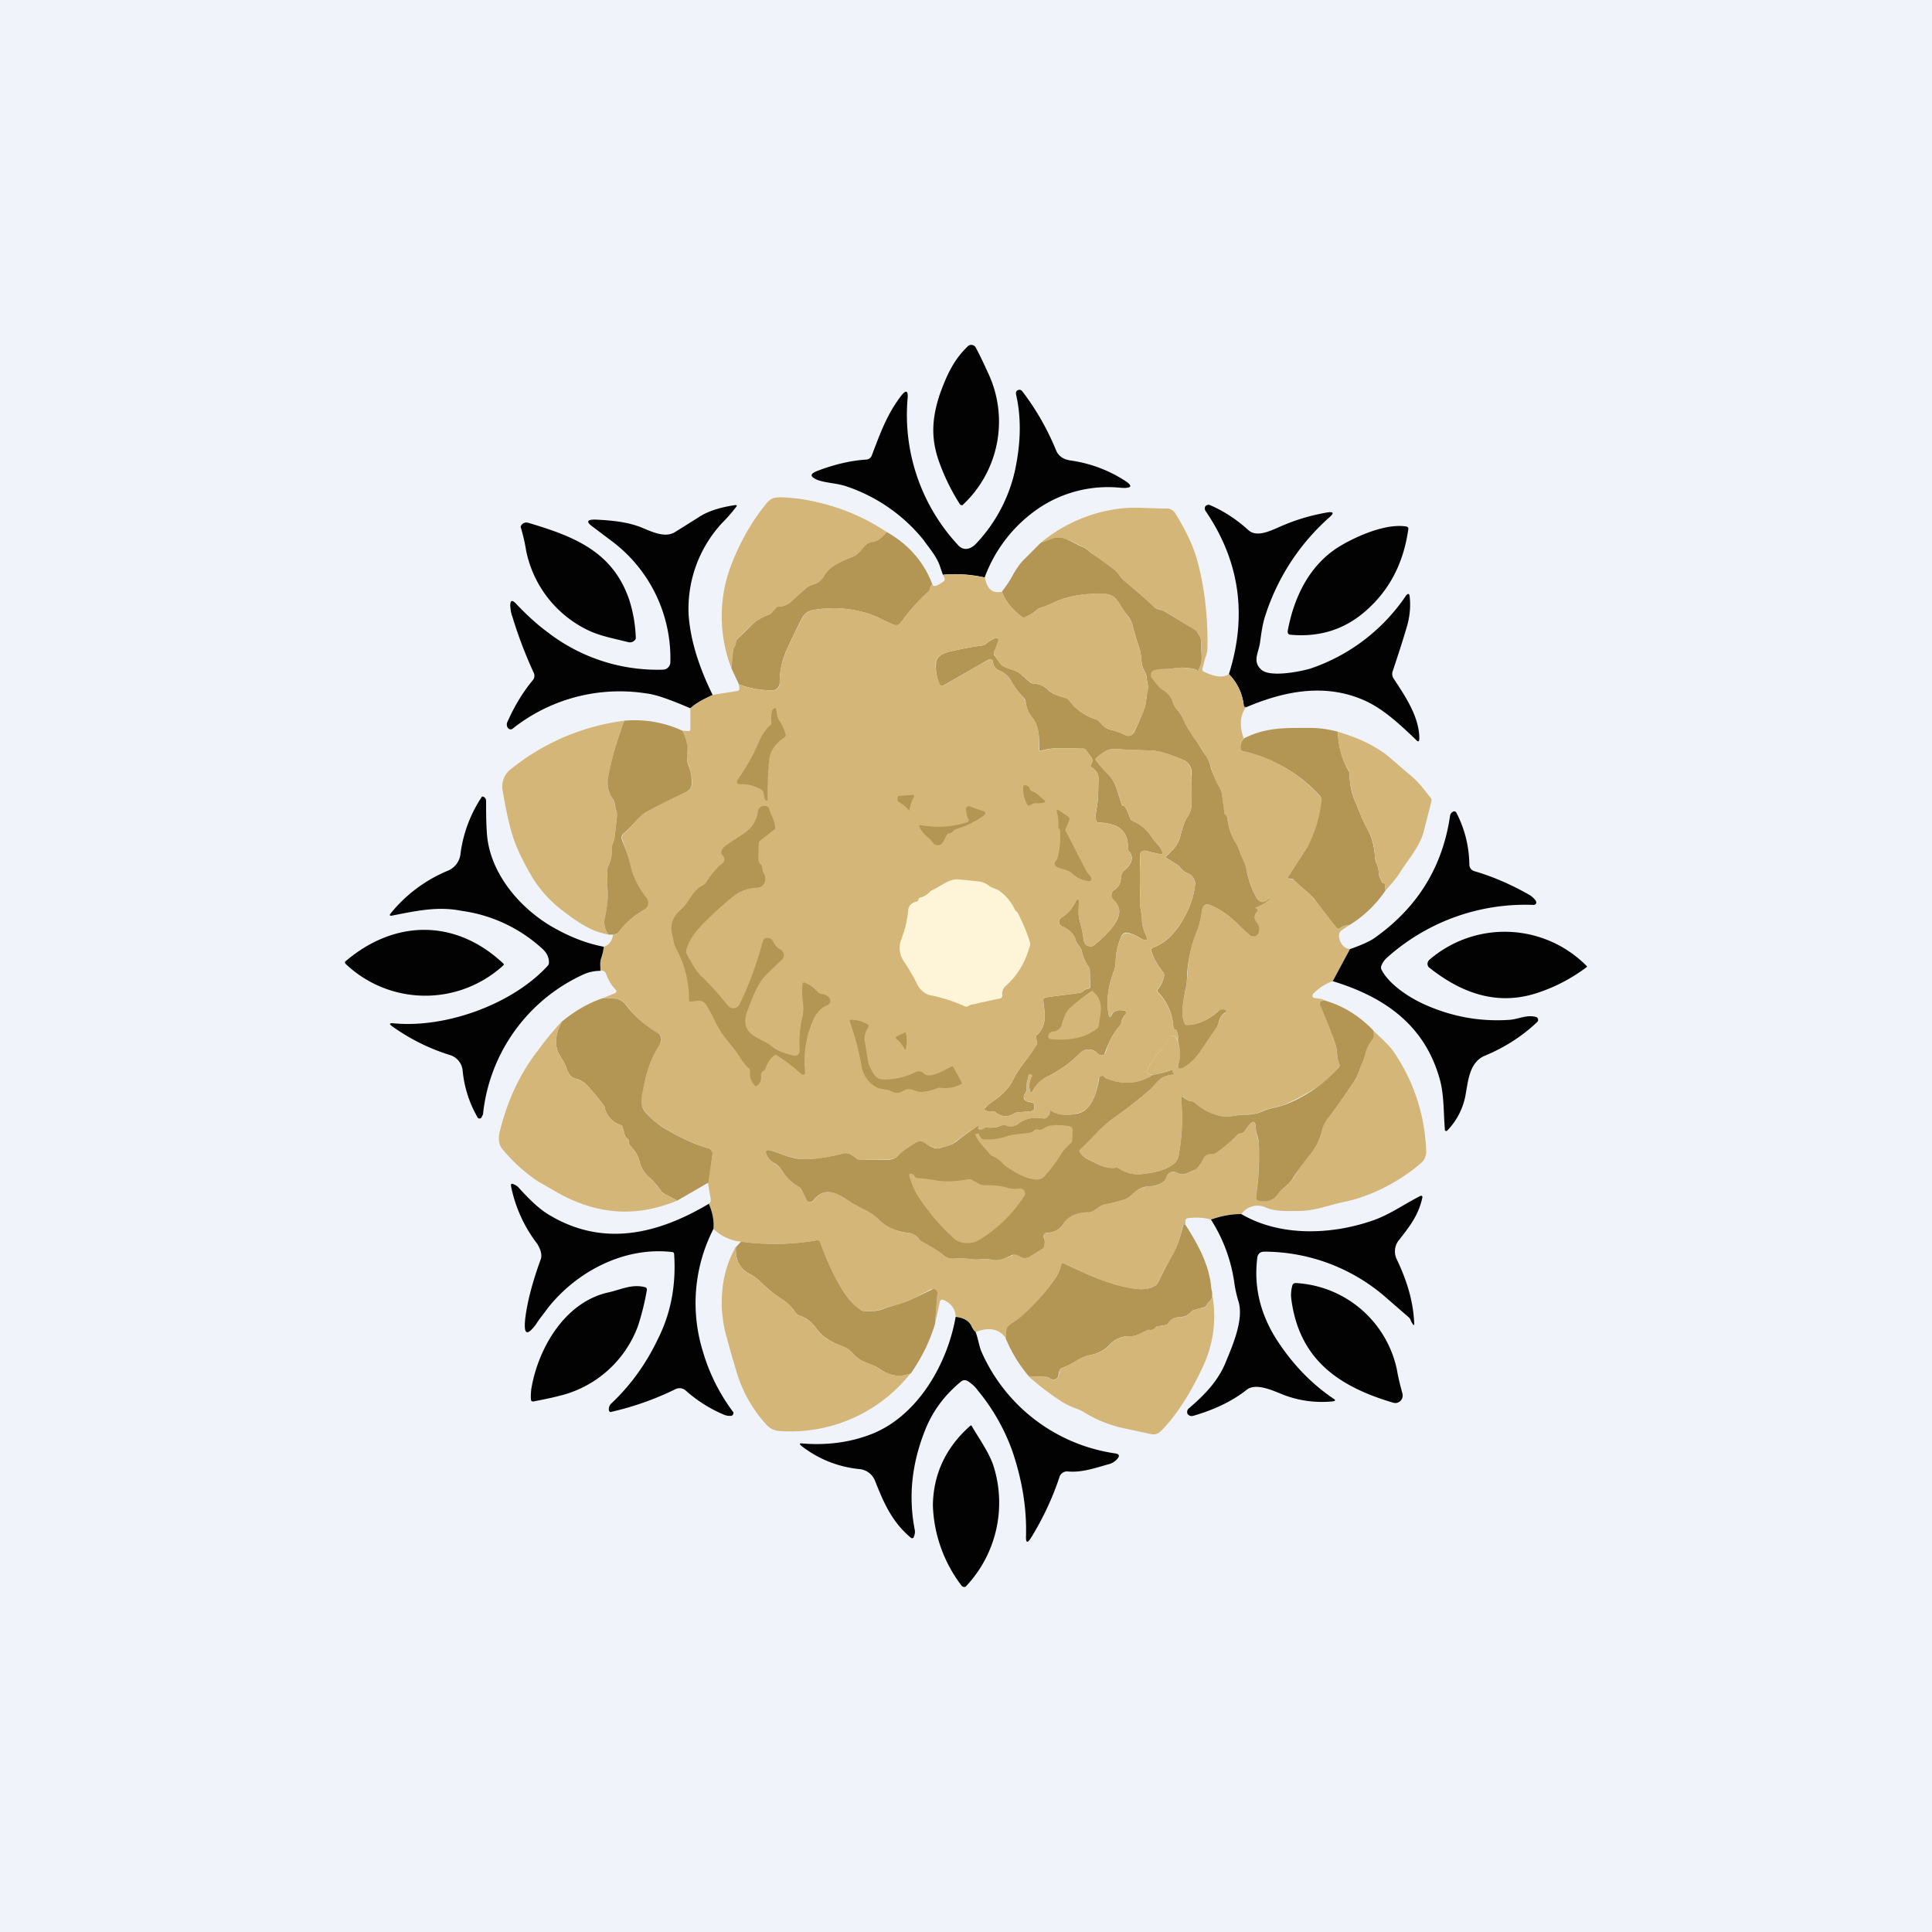 <!-- by TradingView --><svg width="56" height="56" viewBox="0 0 56 56" xmlns="http://www.w3.org/2000/svg"><path fill="#F0F3FA" d="M0 0h56v56H0z"/><path d="M28.64 10.81a3.3 3.3 0 0 1-.74 3.83.06.06 0 0 1-.06-.01l-.02-.02a6.06 6.06 0 0 1-.58-1.17c-.27-.72-.23-1.31 0-2.01.2-.55.4-1 .82-1.4a.14.14 0 0 1 .12-.03.14.14 0 0 1 .1.07c.13.24.25.5.36.74Z" fill="#020202"/><path d="M28.55 16.74a3.8 3.8 0 0 0-1.22-.08 71.9 71.9 0 0 0-.09-.26c-.09-.27-.31-.52-.48-.76a4.86 4.86 0 0 0-2.19-1.53c-.3-.11-.6-.1-.88-.2-.22-.1-.22-.17 0-.26.47-.18.95-.3 1.43-.33a.18.18 0 0 0 .15-.12c.24-.63.44-1.2.86-1.74.13-.16.19-.14.18.06a5.54 5.54 0 0 0 1.46 4.28c.16.18.37.12.52-.04a4.5 4.5 0 0 0 1.12-2.08c.18-.81.2-1.56.04-2.25-.01-.07.01-.11.08-.13a.1.1 0 0 1 .1.04c.4.52.73 1.1.98 1.71.07.17.21.27.44.3a3.9 3.9 0 0 1 1.52.56c.28.17.25.25-.07.23a3.6 3.6 0 0 0-2.36.57 4.16 4.16 0 0 0-1.6 2.03Z" fill="#020202"/><path d="M25.7 15.42a.92.92 0 0 1-.18.2.47.47 0 0 1-.22.1c-.29.04-.32.33-.58.42-.17.06-.35.14-.52.24a.92.92 0 0 0-.32.32.5.5 0 0 1-.3.24.57.57 0 0 0-.25.14l-.4.36c-.09.1-.2.14-.34.14a.12.12 0 0 0-.1.04l-.13.15a.22.22 0 0 1-.1.06c-.17.06-.32.15-.45.27-.15.13-.3.28-.45.44a.15.15 0 0 0-.03.1c0 .04-.02.08-.04.11a.22.22 0 0 0-.04.1l-.05.52a4.18 4.18 0 0 1 .02-3.06c.25-.62.57-1.2.99-1.71a.5.5 0 0 1 .2-.16c.11-.04.37-.03.78.02.92.14 1.76.46 2.51.96Z" fill="#D4B778"/><path d="M20.66 20.15c-.28.12-.5.24-.65.38-.58-.25-1-.4-1.27-.43a4.99 4.99 0 0 0-3.88 1.02.09.09 0 0 1-.07.02.1.1 0 0 1-.06-.03.17.17 0 0 1-.02-.19c.2-.45.44-.85.73-1.2a.2.2 0 0 0 .03-.22 12.7 12.7 0 0 1-.62-1.63c-.04-.1-.05-.2-.06-.31 0-.16.05-.18.16-.07.32.34.63.62.93.84a5.2 5.2 0 0 0 3.35 1.08.22.22 0 0 0 .2-.2 4.24 4.24 0 0 0-1.73-3.55l-.53-.4c-.18-.13-.16-.2.07-.2.44.02.92.06 1.33.22.3.12.7.33 1 .14l.67-.42c.25-.17.6-.29 1.07-.36.05 0 .06.01.03.05-.13.17-.27.33-.42.48a3.66 3.66 0 0 0-.96 2.65c.05.72.29 1.5.7 2.33ZM36.12 20.5h-.03a.06.06 0 0 1-.04-.06 1.52 1.52 0 0 0-.43-.9c.54-1.7.31-3.28-.67-4.72a.14.14 0 0 1-.02-.13.1.1 0 0 1 .06-.05.1.1 0 0 1 .08 0c.4.17.78.42 1.12.73.27.24.74-.04 1.02-.15.4-.17.82-.29 1.28-.37.16-.02.18.02.06.13a6.43 6.43 0 0 0-1.87 2.85c-.09.27-.12.53-.16.81-.04.28-.23.54.05.78.27.22 1.14.04 1.41-.04a5.44 5.44 0 0 0 2.77-2.11c.06-.08.1-.07.11.02.03.26.01.52-.06.8-.12.42-.27.88-.43 1.36a.24.24 0 0 0 .02.21c.34.52.74 1.1.75 1.73 0 .11-.03.13-.1.05-.42-.4-.88-.84-1.41-1.1-1.15-.55-2.36-.33-3.51.16Z" fill="#020202"/><path d="M35.62 19.54c.24.24.39.55.43.9 0 .03.01.04.03.05h.04c-.18.25-.2.55-.07.91a.36.36 0 0 0-.09.3c0 .04.02.06.06.07.88.2 1.63.64 2.25 1.32a.22.22 0 0 1 .05.2c-.09.42-.18.86-.41 1.24l-.55.85c-.04.06-.02.09.04.1h.04c.02 0 .04 0 .06.02.18.19.4.34.57.54.24.28.46.57.67.85.03.03.05.04.08.02.1-.07.2-.1.3-.1l-.21.14c-.07.04-.1.1-.1.2.04.22.15.34.32.36l-.5.93c-.2.07-.38.18-.56.36a.08.08 0 0 0 0 .12l.05.01c.12.01.22.03.29.07-.07 0-.12.02-.14.04-.02.02-.03.05-.02.07.17.36.32.75.46 1.16.06.2.03.38.11.57a.1.1 0 0 1-.01.1c-.37.48-1 .81-1.54 1.06-.22.1-.45.1-.67.2-.15.08-.31.11-.48.1-.25 0-.46.1-.72.05-.3-.06-.55-.19-.77-.39a.18.18 0 0 0-.1-.04.37.37 0 0 1-.2-.1c-.07-.06-.1-.04-.09.04a6 6 0 0 1-.07 1.61.4.4 0 0 1-.15.27c-.27.2-.58.25-.9.29a1 1 0 0 1-.7-.16.14.14 0 0 0-.1-.02c-.27.04-.56-.13-.8-.26a.5.5 0 0 1-.22-.2c-.02-.03-.01-.06.02-.08.32-.29.59-.64.94-.89.37-.26.71-.52 1.03-.8.28-.23.27-.42.7-.47.06 0 .07-.02.01-.06v-.02c0-.06-.02-.07-.08-.05-.14.06-.3.1-.49.13-.27.02-.22-.2.15-.63a2 2 0 0 0 .3-.45.08.08 0 0 1 .08-.05c.08 0 .13.05.17.14.08.26.1.47.04.64-.06.17-.01.22.15.12.17-.09.31-.22.43-.4l.5-.74a.6.6 0 0 0 .1-.2c.02-.09.07-.16.16-.22.05-.04.05-.07 0-.09-.08-.03-.16 0-.23.06-.26.24-.55.37-.88.38a.06.06 0 0 1-.06-.04c-.13-.28-.04-.65.01-.93.04-.17.06-.34.07-.51.02-.45.12-.88.29-1.3.07-.17.1-.34.13-.53.02-.18.12-.23.28-.15.15.06.29.15.43.25.24.17.44.41.67.6a.16.16 0 0 0 .16.03.16.16 0 0 0 .1-.12.37.37 0 0 0-.07-.3.16.16 0 0 1-.04-.1c0-.07.02-.14.06-.19.04-.04.03-.07-.01-.09a.11.11 0 0 0-.1 0c-.01 0-.01 0 0 0a1.15 1.15 0 0 0 .48-.28v-.01h-.04c-.06.08-.13.12-.2.1-.06 0-.1-.06-.15-.14a2.63 2.63 0 0 1-.28-.8c-.03-.16-.12-.31-.18-.47-.04-.12-.1-.24-.17-.36-.11-.2-.18-.42-.21-.68a.1.1 0 0 0-.05-.07.08.08 0 0 1-.03-.05 4.08 4.08 0 0 1-.06-.46.75.75 0 0 0-.12-.35c-.1-.16-.17-.32-.2-.5a1.32 1.32 0 0 0-.17-.37 4.35 4.35 0 0 0-.23-.36c-.2-.25-.34-.5-.45-.76a.65.65 0 0 0-.14-.2.54.54 0 0 1-.14-.24.53.53 0 0 0-.24-.3.62.62 0 0 1-.19-.18l-.16-.2a.13.13 0 0 1-.03-.13.14.14 0 0 1 .1-.1c.19-.05.37-.01.57-.05.2-.03.4-.02.63.03.01 0 .02.01.02.03.02.04.03.04.05 0 .07-.1.1-.24.1-.38 0-.17 0-.33-.02-.5-.01-.1-.06-.13-.1-.21a.2.2 0 0 0-.08-.08l-.85-.53a.3.3 0 0 0-.11-.04.46.46 0 0 1-.24-.12c-.26-.24-.55-.49-.85-.74-.12-.1-.17-.25-.31-.34a8.8 8.8 0 0 1-.65-.48c-.1-.08-.2-.14-.32-.2l-.41-.19a.54.54 0 0 0-.36-.02l-.36.13a4.42 4.42 0 0 1 2.3-.99c.43-.05.9 0 1.33 0 .1-.01.2.04.26.13.3.48.53.95.65 1.4.21.78.3 1.61.29 2.49 0 .11-.03.22-.07.33l-.08.3c0 .04.01.07.05.08.32.16.56.18.72.07Z" fill="#D4B778"/><path d="M15.3 15.15c1.31.39 2.46.82 2.94 2.24a4.07 4.07 0 0 1 .19 1.12.19.19 0 0 1-.23.1c-.4-.1-.83-.18-1.17-.35a3.28 3.28 0 0 1-1.78-2.3 5.05 5.05 0 0 0-.16-.69.17.17 0 0 1 .2-.12ZM37.33 18.26c.19-1 .66-1.94 1.56-2.46.5-.29 1.3-.63 1.87-.54.05.01.07.04.06.08-.14 1-.56 1.79-1.26 2.39-.6.52-1.32.74-2.13.67-.09 0-.12-.05-.1-.14Z" fill="#020202"/><path d="M25.7 15.42c.64.36 1.08.87 1.33 1.53-.04 0-.06.04-.07.1 0 .04-.02.08-.05.1-.3.27-.57.58-.8.9a.16.16 0 0 1-.2.06c-.27-.1-.5-.26-.8-.34a3.33 3.33 0 0 0-1.53-.09.44.44 0 0 0-.33.23c-.16.3-.32.64-.48 1-.12.29-.17.58-.17.88a.22.22 0 0 1-.13.2.21.21 0 0 1-.08.02c-.34 0-.66-.06-.97-.17l-.22-.47.05-.52c0-.03.02-.07.04-.1a.23.23 0 0 0 .04-.11c0-.04.01-.07.03-.1l.45-.44c.13-.12.28-.21.45-.27a.22.22 0 0 0 .1-.06l.13-.15a.12.12 0 0 1 .1-.04c.13 0 .25-.05.34-.14l.4-.36a.57.57 0 0 1 .25-.14.5.5 0 0 0 .3-.24.92.92 0 0 1 .32-.32c.17-.1.35-.18.52-.24.26-.1.29-.39.58-.43a.47.47 0 0 0 .22-.1.92.92 0 0 0 .18-.19ZM34.14 30.16a.47.47 0 0 0-.02-.25.1.1 0 0 0-.06-.07c-.03-.01-.05-.03-.05-.07a1.56 1.56 0 0 0-.45-1.02.06.06 0 0 1 0-.07c.1-.12.15-.25.18-.37.01-.05 0-.1-.03-.14a1.84 1.84 0 0 1-.34-.61v-.05l.04-.04c.29-.1.53-.3.73-.58.28-.4.45-.81.5-1.24a.32.32 0 0 0-.2-.33.58.58 0 0 1-.25-.2.33.33 0 0 0-.09-.07l-.27-.17c-.04-.03-.05-.06-.01-.08.22-.19.35-.37.39-.55.06-.26.13-.45.2-.56a.7.7 0 0 0 .13-.42v-.9a.4.4 0 0 0-.26-.35c-.32-.13-.63-.26-.98-.27-.32 0-.66-.02-1-.04-.2-.01-.37.13-.52.26-.03.03-.03.06 0 .09.11.14.24.28.36.4.1.11.17.24.22.38l.15.47c0 .03.03.05.06.05.02 0 .03.01.04.03.06.1.1.2.15.33a.1.1 0 0 0 .06.07c.25.1.45.28.6.53l.15.17c.05.06.1.13.12.2.01.06 0 .08-.06.07l-.43-.1a.13.13 0 0 0-.15.08l-.01.06c.02.43.02.86 0 1.29-.01.19.06.38.06.57 0 .14.04.27.1.41.09.19.04.23-.13.13a1.45 1.45 0 0 0-.36-.16.17.17 0 0 0-.21.1c-.1.24-.15.46-.16.68 0 .13-.02.26-.07.37-.15.4-.2.8-.14 1.2.02.12.05.12.1.02.04-.1.16-.15.35-.12a.06.06 0 0 1 .06.08l-.02.03a.5.5 0 0 0-.12.24c0 .04-.02.07-.05.1-.12.14-.22.3-.3.47a4.28 4.28 0 0 0-.14.35.13.13 0 0 1-.13.02.14.14 0 0 1-.06-.04.33.33 0 0 0-.27-.12c-.1 0-.18.04-.26.12-.26.26-.56.48-.9.65-.2.1-.36.24-.46.44-.03.05-.05.05-.07 0a.52.52 0 0 1 .05-.43.04.04 0 0 0 0-.03l-.02-.02h-.07l-.04.17c-.05.14.02.25-.07.38-.04.05-.04.1-.03.15.03.06.1.09.2.1a.1.1 0 0 1 .1.1v.05c0 .07-.04.1-.1.11l-.37.03a.22.22 0 0 0-.1.03c-.2.12-.38.11-.55-.03a.12.12 0 0 0-.1-.02.27.27 0 0 1-.19-.03c-.04-.02-.05-.05 0-.09.07-.08.16-.15.26-.21.25-.18.43-.37.54-.6.18-.37.46-.64.67-1a.12.12 0 0 0 .02-.09l-.03-.1c-.01-.05 0-.08.03-.1.31-.31.22-.63.18-1 0-.05.02-.08.07-.09l.98-.13c.04 0 .08-.03.12-.06a.23.23 0 0 1 .13-.06c.04 0 .06-.03.06-.06l-.01-.46a.24.24 0 0 0-.04-.12c-.1-.15-.16-.3-.2-.47-.02-.1-.13-.17-.17-.3-.05-.18-.19-.31-.4-.4a.14.14 0 0 1-.08-.12.14.14 0 0 1 .06-.13c.17-.1.3-.24.4-.44.08-.15.12-.14.11.03 0 .17-.02.3.02.48.05.18.1.37.12.57.02.1.06.16.14.18.06.03.12.01.17-.03.29-.23.76-.67.72-1.01a.51.51 0 0 0-.17-.3.17.17 0 0 1-.03-.22.17.17 0 0 1 .05-.06c.13-.08.2-.2.2-.37a.3.3 0 0 1 .11-.21c.17-.13.3-.36.12-.55a.12.12 0 0 1-.03-.1c.02-.41-.2-.65-.64-.71a1.96 1.96 0 0 0-.2-.02c-.05 0-.08-.03-.08-.07-.02-.12 0-.24.02-.36.05-.24.04-.52.05-.76.02-.19-.05-.32-.2-.41-.04-.03-.04-.05-.01-.09a.13.13 0 0 0 .03-.07c0-.05 0-.1-.03-.13l-.16-.22a.1.1 0 0 0-.08-.03c-.36 0-.87-.06-1.2.06a.06.06 0 0 1-.07-.03v-.02c.01-.3 0-.66-.2-.9a.95.95 0 0 1-.19-.47.22.22 0 0 0-.06-.12c-.14-.14-.26-.3-.35-.46a.69.69 0 0 0-.37-.33c-.1-.04-.16-.14-.17-.25a.08.08 0 0 0-.08-.07h-.03l-1.33.76a.07.07 0 0 1-.09-.01l-.02-.03a1.28 1.28 0 0 1-.1-.58c0-.22.2-.31.38-.36.34-.08.66-.14.96-.18a.2.2 0 0 0 .11-.05c.07-.06.14-.1.22-.14.13-.06.17-.02.12.12l-.1.25a.1.1 0 0 0 0 .1l.18.25c.02.03.05.06.1.08.18.09.34.09.51.24l.23.2c.03.03.07.05.1.05.18.01.33.07.45.2.14.12.32.17.5.22a.2.2 0 0 1 .1.07c.2.27.46.45.77.55a.2.2 0 0 1 .09.05c.1.11.18.21.33.25a2 2 0 0 1 .43.15c.12.06.2.03.27-.09.1-.21.2-.43.28-.65.07-.18.06-.35.1-.54.04-.11 0-.21-.02-.33 0-.1-.03-.18-.08-.26-.1-.2-.06-.38-.12-.59-.08-.25-.16-.5-.22-.74a.79.79 0 0 0-.16-.29c-.28-.33-.25-.62-.79-.6-.57 0-1.01.1-1.34.26-.12.06-.25.11-.37.15a.23.23 0 0 0-.1.05c-.1.09-.22.16-.34.22a.09.09 0 0 1-.1-.01c-.29-.22-.48-.46-.58-.73.12-.16.22-.3.3-.45.11-.2.21-.34.3-.44l.53-.53.36-.13a.54.54 0 0 1 .36.02l.41.2c.12.05.22.11.32.2l.65.47c.14.09.19.24.31.34.3.25.59.5.85.74.06.07.14.1.24.12a.3.3 0 0 1 .1.04l.87.53a.2.2 0 0 1 .07.08c.04.08.09.12.1.21l.02.5c0 .14-.03.27-.1.38-.02.04-.03.04-.04 0a.04.04 0 0 0-.03-.03 1.58 1.58 0 0 0-.63-.03c-.2.04-.38 0-.58.06a.14.14 0 0 0-.06.22l.16.2c.05.07.11.13.19.17.11.08.2.17.24.3.03.1.07.18.14.25.06.06.1.13.14.2.11.26.26.51.45.76l.23.36c.08.11.13.24.16.37.05.18.12.34.21.5.07.1.11.22.12.35l.06.46c0 .02.02.03.03.05a.1.1 0 0 1 .05.07c.03.26.1.48.21.68.08.12.13.24.17.36.06.16.15.3.18.48.05.28.14.54.28.79.04.08.1.13.14.14.08.02.15-.02.22-.1h.03v.02a1.15 1.15 0 0 1-.48.27.11.11 0 0 1 .1 0c.04.03.05.05.01.1a.24.24 0 0 0-.06.18c0 .03.02.07.04.1.07.08.1.18.08.3a.16.16 0 0 1-.19.13.16.16 0 0 1-.07-.03c-.24-.2-.44-.44-.68-.61-.14-.1-.28-.19-.43-.25-.16-.08-.26-.03-.28.15-.03.19-.06.36-.13.54a4.1 4.1 0 0 0-.3 1.29c0 .17-.02.34-.06.5-.05.3-.14.66-.01.94.01.03.03.04.07.04.32-.01.61-.14.88-.38.07-.07.14-.09.22-.06.05.02.05.05 0 .08a.39.39 0 0 0-.17.23.6.6 0 0 1-.08.2l-.51.75c-.12.17-.26.3-.43.4-.16.09-.21.04-.15-.13.05-.17.04-.38-.03-.64Z" fill="#B39554"/><path d="M28.55 16.74c.06.34.22.47.49.41.1.27.29.51.58.73.03.02.06.02.1 0 .12-.05.24-.12.34-.21a.23.23 0 0 1 .1-.05c.12-.04.25-.09.37-.15.32-.16.77-.26 1.34-.27.54-.01.51.28.79.61.07.1.13.19.16.3.06.24.14.48.22.73.06.2.02.4.12.6.05.07.07.16.08.25.01.12.06.22.03.33-.05.19-.04.36-.1.54-.09.22-.19.44-.3.65-.05.12-.14.15-.26.1a2 2 0 0 0-.43-.16c-.15-.04-.24-.14-.33-.25a.2.2 0 0 0-.1-.05c-.3-.1-.56-.28-.77-.55a.2.2 0 0 0-.1-.07c-.17-.05-.36-.1-.49-.23a.68.68 0 0 0-.44-.19.17.17 0 0 1-.1-.05 4.72 4.72 0 0 0-.24-.2c-.17-.15-.33-.15-.52-.24a.26.26 0 0 1-.1-.08l-.16-.25a.1.1 0 0 1-.02-.1l.1-.25c.06-.14.02-.18-.11-.12a.74.74 0 0 0-.22.14.2.2 0 0 1-.11.05c-.3.04-.62.1-.96.18-.19.05-.38.14-.39.36a1.28 1.28 0 0 0 .13.6.08.08 0 0 0 .06.03l.03-.01 1.32-.75a.08.08 0 0 1 .08 0 .08.08 0 0 1 .04.06c.01.1.06.21.17.25.16.06.28.17.37.33.1.17.21.32.35.46l.06.12c.03.18.1.34.2.46.2.25.2.6.18.9a.06.06 0 0 0 .05.07h.03c.33-.13.84-.07 1.2-.07a.1.1 0 0 1 .08.03l.16.22a.2.2 0 0 1 .03.13c0 .03-.01.05-.03.07-.03.04-.03.06.01.09.15.09.22.22.2.41-.01.25 0 .52-.05.76-.03.12-.04.24-.02.36 0 .04.03.07.07.07.07 0 .14 0 .2.02.45.06.67.3.65.71 0 .04 0 .07.03.1.17.19.05.41-.12.55a.3.3 0 0 0-.1.21c-.02.17-.08.3-.2.37a.17.17 0 0 0-.08.13.17.17 0 0 0 .05.14c.1.1.16.2.17.3.04.35-.43.8-.72 1.02-.05.04-.11.06-.17.03-.08-.02-.12-.09-.14-.18-.03-.2-.07-.4-.12-.57-.05-.17-.02-.3-.02-.48 0-.17-.03-.18-.1-.03-.1.2-.24.35-.4.44a.14.14 0 0 0 .01.25c.21.09.35.22.4.4.04.13.15.2.17.3.04.16.1.32.2.47.02.03.04.07.04.12v.46c0 .03-.01.05-.05.06-.05 0-.1.02-.13.06a.21.21 0 0 1-.12.06l-.98.13c-.05 0-.07.04-.07.09.04.37.13.69-.18 1a.1.1 0 0 0-.03.1l.03.1c0 .04 0 .07-.02.1-.2.35-.5.62-.67.99-.11.23-.3.42-.54.6-.1.06-.19.13-.27.21-.04.04-.03.07.01.09.06.03.12.04.19.03.04-.01.07 0 .1.02.17.14.35.15.55.03a.22.22 0 0 1 .1-.03l.37-.03c.06 0 .1-.04.1-.1v-.07a.1.1 0 0 0-.03-.06.1.1 0 0 0-.06-.04c-.12 0-.18-.03-.2-.1-.02-.04-.02-.1.02-.14.1-.13.02-.24.07-.38l.04-.16c0-.02 0-.02.02-.02l.03.01h.02l.02.02a.04.04 0 0 1 0 .03c-.08.16-.1.3-.05.43.02.05.04.05.07 0 .1-.2.25-.35.46-.44.34-.17.64-.39.9-.65a.37.37 0 0 1 .26-.12c.1 0 .2.04.27.12a.14.14 0 0 0 .13.05.13.13 0 0 0 .1-.1l.1-.28c.08-.17.18-.33.3-.47a.22.22 0 0 0 .05-.1.5.5 0 0 1 .12-.24.06.06 0 0 0 .01-.07.06.06 0 0 0-.05-.04c-.19-.03-.31.01-.36.12-.04.1-.07.1-.09-.01-.06-.4-.02-.8.14-1.2.05-.12.07-.25.07-.38.01-.22.06-.44.16-.67a.18.18 0 0 1 .2-.1c.13.03.25.08.37.15.17.1.22.06.13-.13-.06-.14-.1-.27-.1-.4 0-.2-.07-.4-.06-.58a10.78 10.78 0 0 0 0-1.35.13.13 0 0 1 .16-.08l.43.1c.05.01.07 0 .06-.06a.49.49 0 0 0-.12-.2 1.17 1.17 0 0 1-.15-.18 1.33 1.33 0 0 0-.6-.53.1.1 0 0 1-.06-.07 1.72 1.72 0 0 0-.15-.33.06.06 0 0 0-.04-.03.07.07 0 0 1-.06-.05l-.15-.47a1.01 1.01 0 0 0-.22-.37l-.37-.41c-.02-.03-.02-.06 0-.09.16-.13.32-.27.53-.26l1 .04c.35 0 .66.14.98.27a.4.4 0 0 1 .25.36c.01.3.02.6.01.89a.7.7 0 0 1-.12.42c-.08.11-.15.3-.21.56-.04.18-.17.36-.4.55-.03.02-.02.05.02.08l.27.17c.04.02.07.04.09.08.07.09.15.15.25.19a.32.32 0 0 1 .2.33c-.05.43-.22.84-.5 1.24-.2.28-.44.47-.73.58a.07.07 0 0 0-.04.09c.07.23.19.43.34.61.03.04.04.09.03.14a.88.88 0 0 1-.19.37.06.06 0 0 0 0 .07c.29.3.44.64.46 1.02 0 .04.02.06.05.07a.1.1 0 0 1 .06.07c.03.08.03.16.02.25-.05-.1-.1-.14-.18-.14a.08.08 0 0 0-.07.05 2 2 0 0 1-.31.45c-.37.44-.42.65-.15.63-.41.26-.85.3-1.32.13a.21.21 0 0 1-.08-.06c-.03-.03-.07-.05-.11-.03a.09.09 0 0 0-.07.07c-.05.35-.19.9-.59 1-.32.1-.58.07-.78-.06-.03-.02-.05-.02-.05.03 0 .06-.03.11-.09.16a.12.12 0 0 1-.1.03.93.93 0 0 0-.72.15.38.38 0 0 1-.39.05.12.12 0 0 0-.09 0 .87.87 0 0 1-.43.06c-.03 0-.07 0-.1.03a.16.16 0 0 1-.15.02c-.01 0-.02 0-.01-.02l.01-.03c.03-.05.02-.06-.03-.03-.22.13-.42.28-.62.43-.15.13-.3.14-.48.2a.18.18 0 0 1-.11 0 1 1 0 0 1-.33-.15.21.21 0 0 0-.23 0c-.15.08-.4.22-.51.35-.08.09-.2.13-.35.13l-.77.01a.14.14 0 0 1-.1-.03c-.12-.11-.24-.2-.41-.15-.4.1-.76.16-1.1.16-.31 0-.61-.13-.9-.23-.23-.08-.28-.02-.15.19.05.07.12.13.2.18.08.05.14.1.2.19.12.2.28.35.47.46.04.01.06.04.08.07l.15.3a.14.14 0 0 0 .1.08.13.13 0 0 0 .13-.06c.33-.44.74-.15 1.09.07l.37.2c.14.08.27.17.39.28.27.24.55.38.85.4.17.01.29.09.37.23a5.33 5.33 0 0 1 .54.32c.18.1.22.23.47.2.26-.04.48.05.74.02.13-.01.25 0 .36.02.2.04.4-.07.58-.14a.17.17 0 0 1 .1-.01c.04 0 .08.02.09.03.08.08.18.09.29.03l.36-.22a.13.13 0 0 0 .06-.08.44.44 0 0 0 0-.27.1.1 0 0 1 .04-.12.1.1 0 0 1 .04 0c.22-.01.38-.1.48-.27.14-.24.48-.34.74-.33.04 0 .08-.01.11-.03.13-.07.2-.17.36-.2.18-.03.35-.08.52-.13a.58.58 0 0 0 .23-.14.82.82 0 0 1 .51-.25c.18 0 .46-.07.52-.27a.21.21 0 0 1 .2-.15c.04 0 .07 0 .1.02.25.13.3-.02.52-.08.03-.01.06-.03.08-.06l.08-.1.09-.16c.05-.1.13-.15.25-.15.04 0 .08 0 .1-.02.22-.14.43-.31.61-.5a.24.24 0 0 1 .14-.07c.03 0 .06-.02.08-.05l.12-.16c.14-.18.21-.16.22.07 0 .16.08.28.09.44.01.51-.01 1.03-.08 1.56 0 .04.01.07.06.08.24.07.44 0 .58-.19.13-.18.32-.26.44-.46.14-.24.3-.47.49-.68.16-.2.27-.42.33-.66a1 1 0 0 1 .18-.4c.26-.32.51-.68.76-1.06.1-.15.14-.3.2-.45.05-.1.09-.21.11-.33.04-.15.1-.3.2-.42.08-.09.07-.18.03-.28.34.31.54.52.61.63.59.87.9 1.84.94 2.88 0 .14-.05.26-.17.36-.6.51-1.42.95-2.22 1.11-.43.09-.82.25-1.26.26-.33 0-.7.03-1-.1a.56.56 0 0 0-.31-.05.6.6 0 0 0-.4.24c-.3 0-.6.05-.88.16-.2-.06-.42-.07-.67-.04a.08.08 0 0 0-.07.06v.13h-.05a.07.07 0 0 0-.03.04c-.07.34-.16.61-.29.83-.15.26-.3.53-.43.82a.19.19 0 0 1-.08.08.75.75 0 0 1-.43.1c-.76-.06-1.5-.41-2.2-.75-.04-.02-.06-.01-.07.03-.05.15-.12.3-.21.43-.26.37-.58.73-.95 1.07-.13.11-.28.18-.4.3a.13.13 0 0 0-.05.1l-.02.23c-.2-.27-.49-.32-.87-.17-.03-.02-.07-.07-.1-.15-.1-.2-.28-.27-.48-.3-.01-.22-.13-.38-.35-.48a.08.08 0 0 0-.07 0 .08.08 0 0 0-.04.06l-.14.64.07-.87a.14.14 0 0 0-.2-.13l-.52.27c-.28.14-.6.19-.9.3-.08.04-.23.05-.47.06a.23.23 0 0 1-.13-.04 1.7 1.7 0 0 1-.46-.47 6.93 6.93 0 0 1-.72-1.5.08.08 0 0 0-.08-.05 7.18 7.18 0 0 1-2.21.04 1.31 1.31 0 0 1-.8-.37c.02-.22-.02-.46-.13-.73l.03-.03a.15.15 0 0 0 .02-.1l-.08-.48.13-.8a.17.17 0 0 0-.13-.2c-.45-.14-.9-.35-1.34-.63a1.86 1.86 0 0 1-.5-.46c-.1-.12-.11-.29-.07-.51l.08-.33c.08-.4.23-.76.44-1.1a.22.22 0 0 0 0-.25.22.22 0 0 0-.07-.05c-.37-.23-.67-.5-.9-.81a.45.45 0 0 0-.26-.18 1.3 1.3 0 0 0-.42-.03l.34-.14a.06.06 0 0 0 .03-.1c-.13-.13-.22-.29-.28-.45a.14.14 0 0 0-.09-.1.15.15 0 0 0-.08 0c0-.13-.02-.22.02-.35.04-.12.07-.23.08-.35.15-.04.24-.16.27-.35.07 0 .12-.03.15-.06.19-.26.44-.48.75-.66a.23.23 0 0 0 .1-.24.23.23 0 0 0-.03-.09c-.24-.34-.4-.59-.5-1.05-.04-.22-.13-.43-.2-.65a.17.17 0 0 1 .05-.19c.26-.2.38-.48.69-.64.37-.2.73-.38 1.1-.55a.29.29 0 0 0 .18-.3c-.01-.18-.05-.34-.1-.49-.07-.15-.04-.31-.04-.48a.63.63 0 0 0-.05-.26 4.64 4.64 0 0 1-.1-.25l.18.01c.04 0 .06-.01.06-.05v-.6c.15-.15.37-.27.65-.4l.7-.11c.05 0 .07-.03.07-.07 0-.04 0-.07-.02-.12.32.11.64.17.98.17a.21.21 0 0 0 .2-.13.22.22 0 0 0 .01-.09c0-.3.05-.59.17-.87.16-.37.32-.7.48-1 .08-.14.18-.21.33-.24.52-.09 1.03-.06 1.54.09.28.08.52.23.8.34a.16.16 0 0 0 .18-.06c.24-.32.5-.63.8-.9a.17.17 0 0 0 .06-.1c.01-.06.03-.1.07-.1.03.07.14.04.32-.1.05-.03.04-.1-.02-.19.4-.04.8 0 1.22.08Z" fill="#D4B778"/><path d="M22.29 22.07a10.12 10.12 0 0 0-.04 1.12.04.04 0 0 1-.06 0l-.02-.02-.04-.18a.13.13 0 0 0-.06-.1c-.2-.12-.4-.17-.63-.16a.07.07 0 0 1-.08-.07l.01-.04c.24-.34.45-.7.61-1.08.09-.21.2-.39.35-.52a.1.1 0 0 0 .03-.09.72.72 0 0 1 .02-.31c0-.04.02-.06.05-.08.04-.03.06-.02.07.03l.03.2.05.1c.09.14.15.27.19.41.01.04 0 .07-.04.1-.27.18-.42.4-.44.69Z" fill="#B39554"/><path d="M18.1 20.89a9.3 9.3 0 0 0-.48 1.7.8.8 0 0 0 .14.56c.08.13.05.24.12.38.01.02.02.05.01.08l-.08.7c0 .04-.01.07-.03.1a.43.43 0 0 0-.05.23.9.9 0 0 1-.09.45.83.83 0 0 0-.04.34l.01.35c.02.24 0 .5-.07.78a.6.6 0 0 0 .1.53 2.14 2.14 0 0 1-.7-.26c-.18-.1-.39-.25-.6-.41a3.54 3.54 0 0 1-.88-.94c-.3-.5-.52-.95-.64-1.38-.1-.37-.18-.76-.25-1.18a.63.63 0 0 1 .23-.62 6.55 6.55 0 0 1 3.3-1.41Z" fill="#D4B778"/><path d="M18.1 20.89a3.3 3.3 0 0 1 1.68.29l.1.25c.03.1.05.18.05.26-.01.17-.04.33.02.48.06.15.1.31.1.5.01.13-.05.23-.17.29-.36.17-.73.35-1.1.55-.3.16-.43.43-.7.64a.17.17 0 0 0-.05.2c.08.21.17.42.22.64.1.46.25.71.5 1.05a.23.23 0 0 1-.08.33c-.31.18-.56.4-.75.66-.03.03-.08.05-.15.06h-.13a.6.6 0 0 1-.1-.53c.06-.28.09-.54.07-.78l-.01-.35c0-.16 0-.27.04-.34a.9.9 0 0 0 .09-.45c0-.08.01-.16.05-.23a.27.27 0 0 0 .03-.1l.08-.7-.01-.08c-.07-.14-.03-.25-.12-.38a.8.8 0 0 1-.14-.57c.08-.49.24-1.05.48-1.7ZM38.78 21.21c.01.43.12.8.3 1.12a.2.2 0 0 1 .04.1c0 .29.05.55.16.8l.17.42c.06.14.12.28.2.41.11.21.18.46.2.74 0 .08.02.17.06.25.03.07.05.15.05.22 0 .1.04.2.1.3 0 .02.02.03.03.03.03 0 .05.01.05.04l.02.17c-.27.4-.62.74-1.04 1-.1 0-.2.03-.3.1-.03.02-.05.01-.08-.02l-.66-.85c-.18-.2-.4-.35-.58-.54a.07.07 0 0 0-.06-.03h-.04c-.06 0-.08-.03-.04-.09l.55-.85a3.85 3.85 0 0 0 .4-1.35.22.22 0 0 0-.04-.1 4.3 4.3 0 0 0-2.25-1.31c-.04-.01-.06-.03-.06-.07a.36.36 0 0 1 .1-.3c.66-.33 1.22-.3 1.93-.3.27 0 .53.04.79.11Z" fill="#B39554"/><path d="M38.78 21.21c.67.2 1.18.46 1.54.78l.51.44c.27.21.43.43.64.7.02.02.03.06.02.1l-.23.9c-.12.42-.44.78-.68 1.16-.12.19-.27.35-.42.52l-.02-.17c0-.03-.02-.04-.05-.04l-.03-.03a.65.65 0 0 1-.1-.3.64.64 0 0 0-.05-.22.75.75 0 0 1-.06-.25 1.68 1.68 0 0 0-.2-.74 3.19 3.19 0 0 1-.2-.4 9.5 9.5 0 0 0-.17-.43c-.1-.25-.16-.51-.16-.8a.2.2 0 0 0-.03-.1c-.2-.31-.3-.69-.31-1.12Z" fill="#D4B778"/><path d="m29.92 23.3-.06.04c-.04.02-.06.01-.09-.03a.93.93 0 0 1-.11-.5c0-.03.01-.05.05-.05a.2.2 0 0 1 .07.02c.03.01.06.04.07.07 0 .05.04.08.08.09l.1.05.23.2c.05.04.05.06-.02.08a.98.98 0 0 1-.22.01c-.04 0-.07 0-.1.03ZM26.34 23.48a1.02 1.02 0 0 0-.28-.23.07.07 0 0 1-.04-.04.16.16 0 0 1 0-.09c0-.03.02-.05.05-.05l.39-.03a.04.04 0 0 1 .03.02.04.04 0 0 1 0 .04 1.1 1.1 0 0 0-.13.38.01.01 0 0 1-.02 0Z" fill="#B39554"/><path d="M17.5 27.44c-.01.12-.04.23-.08.35-.04.13-.01.22-.02.35-.18 0-.35.04-.5.11A5.02 5.02 0 0 0 14 32.3l-.05.1a.07.07 0 0 1-.1 0 3.33 3.33 0 0 1-.44-1.37.52.52 0 0 0-.34-.44 5.9 5.9 0 0 1-1.7-.84c-.1-.07-.08-.1.03-.09 1.5.15 3.44-.54 4.47-1.66a.14.14 0 0 0 .04-.08c.01-.15-.05-.29-.18-.41a4.32 4.32 0 0 0-2.36-1.11c-.69-.14-1.34.01-2.01.14-.06.01-.08-.01-.04-.06A4.2 4.2 0 0 1 13 25.23a.6.6 0 0 0 .35-.5 3.87 3.87 0 0 1 .62-1.64H14c.06.02.09.07.09.13 0 .3 0 .6.02.88.05 1.12.87 2.14 1.82 2.72.52.31 1.04.52 1.56.62Z" fill="#020202"/><path d="M24.04 28.93a.13.13 0 0 1-.05.2c-.18.07-.3.2-.39.37a2.9 2.9 0 0 0-.27 1.5c.02.17-.03.2-.15.09-.2-.18-.41-.34-.66-.5-.03-.03-.05-.02-.08 0-.12.1-.2.22-.25.38a.12.12 0 0 1-.06.07c-.05.02-.08.07-.07.13.01.14-.03.24-.12.3-.02.02-.04.02-.06 0-.12-.14-.16-.28-.14-.42a.1.1 0 0 0-.04-.09c-.18-.16-.27-.37-.43-.57l-.25-.31c-.11-.14-.2-.3-.28-.45a4.41 4.41 0 0 0-.28-.52.25.25 0 0 0-.26-.1l-.16.02c-.04.01-.07 0-.07-.05a3 3 0 0 0-.37-1.48.85.85 0 0 1-.08-.25 9.84 9.84 0 0 1-.05-.25c-.05-.23.08-.48.25-.62.27-.23.32-.54.65-.72a.22.22 0 0 0 .09-.07c.1-.15.2-.3.32-.42a.51.51 0 0 1 .13-.12.17.17 0 0 0 .08-.1c.02-.06 0-.1-.03-.14-.06-.05-.07-.11-.03-.18a.35.35 0 0 1 .12-.13l.48-.32a.9.9 0 0 0 .44-.67.17.17 0 0 1 .12-.14c.13-.03.2.01.22.13l.03.09c.07.12.11.25.13.38v.04c0 .02-.01.03-.02.03l-.41.32a.12.12 0 0 0-.05.1l-.01.42c0 .07.02.13.07.18.03.02.04.05.04.09a12.4 12.4 0 0 1 .03.13c.04.06.06.12.06.19a.25.25 0 0 1-.14.24.24.24 0 0 1-.09.02c-.26.01-.49.09-.67.23-.34.27-.67.57-1 .92-.17.18-.3.39-.38.62a.21.21 0 0 0 .01.16c.12.22.23.44.4.62.28.26.54.56.79.87a.2.2 0 0 0 .33-.03c.26-.52.49-1.13.68-1.83.03-.09.08-.12.17-.1a.17.17 0 0 1 .13.1c.04.1.11.18.21.23a.18.18 0 0 1 .1.14.18.18 0 0 1-.06.16l-.41.39c-.3.29-.44.7-.59 1.1-.08.21-.08.4.02.55.14.22.5.3.7.48.18.14.42.21.63.26a.14.14 0 0 0 .17-.14c-.02-.33 0-.66.08-.99.03-.12.03-.25.02-.38a2.36 2.36 0 0 1-.02-.56c0-.05.03-.06.08-.04.14.06.27.16.38.28.03.02.06.04.1.04.09.01.17.05.22.12ZM28.07 23.75a.9.9 0 0 1-.07-.31l.01-.03a.07.07 0 0 1 .08-.04l.38.13c.1.03.12.08.03.15-.25.17-.5.3-.76.37a.2.2 0 0 0-.1.06.2.2 0 0 1-.12.07.12.12 0 0 0-.09.07l-.09.18a.18.18 0 0 1-.15.1.18.18 0 0 1-.16-.09.45.45 0 0 0-.1-.11.9.9 0 0 1-.27-.32c-.03-.05-.02-.07.04-.06.45.08.89.05 1.32-.08.05-.01.07-.05.05-.1ZM31.56 25.34c.03.04.06.08.07.12a.06.06 0 0 1-.06.08.82.82 0 0 1-.5-.23c-.12-.12-.42-.13-.48-.22-.03-.06-.02-.1.02-.14a.2.2 0 0 0 .05-.1 2.43 2.43 0 0 0 .06-.82h-.02l-.02-.04c0-.16 0-.3-.04-.44-.03-.08 0-.1.07-.05l.26.18c.03.03.04.07.02.1l-.1.24a.08.08 0 0 0 0 .07l.62 1.2.05.05Z" fill="#B39554"/><path d="m38.63 28.44.5-.93c.29-.1.52-.2.68-.3 1.26-.88 2-2.06 2.22-3.56.01-.06.04-.1.1-.13a.07.07 0 0 1 .08.03c.25.48.37.98.38 1.5a.2.2 0 0 0 .14.2c.52.15 1.06.38 1.62.7.07.05.13.1.17.17a.07.07 0 0 1-.03.1l-.03.01a6 6 0 0 0-4.27 1.54.6.6 0 0 0-.15.22.15.15 0 0 0 .01.13c.23.43.81.8 1.23.99.8.36 1.62.51 2.48.45.26-.02.5-.16.77-.08a.08.08 0 0 1 .05.06.08.08 0 0 1-.02.08c-.43.41-.94.74-1.52.98-.43.18-.48.68-.55 1.08a2 2 0 0 1-.55 1.1.05.05 0 0 1-.06-.02v-.03c-.04-.47-.02-.97-.14-1.42-.43-1.59-1.6-2.41-3.11-2.87Z" fill="#020202"/><path d="m29.47 26.42.03.04c.14.27.26.55.35.84a.2.2 0 0 1 0 .12c-.13.47-.36.86-.7 1.16a.3.3 0 0 0-.1.26c.01.05-.01.08-.06.1a29.33 29.33 0 0 0-.77.17c-.06 0-.1.02-.15.05a.1.1 0 0 1-.1.01 4.61 4.61 0 0 0-1.04-.33.53.53 0 0 1-.2-.12.59.59 0 0 1-.15-.2 5.88 5.88 0 0 0-.37-.64.69.69 0 0 1-.08-.67c.1-.25.17-.54.2-.87l.04-.09c.05-.06.11-.1.2-.12a.07.07 0 0 0 .05-.05c0-.03.02-.05.04-.06l.04-.01c.11-.03.2-.1.27-.18a19.68 19.68 0 0 0 .45-.25c.13-.07.26-.1.37-.09l.6.06c.1.02.18.05.26.11.1.09.23.09.34.18.19.14.33.32.43.53a.1.1 0 0 0 .05.05Z" fill="#FEF5D8"/><path d="M14.58 27.99a3.35 3.35 0 0 1-4.56-.05c-.03-.03-.03-.06 0-.08 1.42-1.21 3.18-1.23 4.56.06.03.02.03.05 0 .07ZM44.62 28.76c-1.2.42-2.26.03-3.2-.72a.14.14 0 0 1-.03-.16c0-.02.02-.03.03-.05a3.34 3.34 0 0 1 4.58.18.04.04 0 0 1-.02.03c-.4.3-.86.55-1.36.72Z" fill="#020202"/><path d="M31.7 28.76c.32.26.19.63.15.96 0 .05-.03.08-.06.1-.38.3-.85.34-1.33.3a.09.09 0 0 1-.07-.04.09.09 0 0 1 0-.08c.02-.06.06-.09.13-.1.06 0 .12-.03.16-.06a.22.22 0 0 0 .09-.12c.02-.1.05-.18.09-.27a.64.64 0 0 1 .15-.23 5.51 5.51 0 0 1 .65-.51l.02.02.02.03Z" fill="#D4B778"/><path d="M17.48 28.93c.16 0 .3 0 .42.03.1.03.2.1.25.18.24.31.54.58.91.8a.22.22 0 0 1 .1.23l-.03.09c-.21.33-.36.7-.44 1.09l-.07.33c-.05.22-.03.4.05.51.13.17.3.32.5.46.45.28.9.5 1.35.63a.17.17 0 0 1 .13.2l-.12.8-.9.52-.38-.2a.21.21 0 0 1-.08-.07 2.22 2.22 0 0 0-.38-.43.9.9 0 0 1-.26-.46c-.04-.18-.15-.3-.26-.43a.19.19 0 0 1-.04-.1c0-.06-.02-.1-.07-.13a.13.13 0 0 1-.05-.08l-.06-.22a.11.11 0 0 0-.08-.08.68.68 0 0 1-.45-.53 6.47 6.47 0 0 0-.53-.64.72.72 0 0 0-.32-.17c-.22-.06-.23-.31-.33-.48-.08-.14-.19-.28-.21-.44-.04-.25.02-.5.17-.74.37-.3.76-.53 1.18-.67ZM38.4 29c.55.16 1 .45 1.4.86.03.1.04.2-.03.28-.1.13-.17.27-.2.42-.03.12-.07.23-.12.33-.06.16-.1.3-.2.45-.25.38-.5.74-.76 1.07a1 1 0 0 0-.18.39c-.06.24-.17.46-.33.66-.18.22-.35.44-.5.68-.11.2-.3.28-.43.46-.14.2-.34.26-.58.2-.05-.02-.07-.05-.06-.1.07-.52.1-1.04.08-1.55 0-.16-.08-.28-.09-.44 0-.23-.08-.25-.22-.07l-.12.16a.12.12 0 0 1-.08.05c-.06 0-.1.03-.14.07-.18.19-.39.36-.6.5a.17.17 0 0 1-.1.03c-.13-.01-.21.04-.26.14a1.19 1.19 0 0 1-.17.26.15.15 0 0 1-.08.06c-.22.06-.27.2-.52.08a.21.21 0 0 0-.3.13c-.06.2-.34.26-.52.27-.19 0-.37.12-.5.25a.58.58 0 0 1-.24.14c-.17.05-.34.1-.52.13-.15.03-.23.13-.36.2a.22.22 0 0 1-.1.03c-.27-.01-.6.09-.75.33a.53.53 0 0 1-.48.26.1.1 0 0 0-.09.08.1.1 0 0 0 0 .05c.04.08.04.18.01.27 0 .04-.03.06-.06.08l-.36.22c-.11.06-.21.05-.3-.03l-.09-.03h-.1c-.17.08-.37.19-.57.15a1.15 1.15 0 0 0-.36-.02c-.26.03-.48-.06-.74-.02-.25.03-.3-.1-.47-.2a5.32 5.32 0 0 0-.54-.32.44.44 0 0 0-.37-.23 1.4 1.4 0 0 1-.85-.4c-.12-.11-.25-.2-.39-.27a6.4 6.4 0 0 1-.37-.2c-.35-.23-.76-.52-1.1-.08a.14.14 0 0 1-.18.04.14.14 0 0 1-.04-.06l-.15-.3a.18.18 0 0 0-.08-.07c-.19-.11-.35-.26-.47-.46a.6.6 0 0 0-.2-.2.58.58 0 0 1-.2-.17c-.13-.2-.08-.27.14-.19.3.1.6.24.91.23.34 0 .7-.06 1.1-.16.17-.05.29.04.41.15.03.02.07.03.1.03h.77c.16 0 .27-.05.35-.14.11-.13.36-.27.5-.36a.21.21 0 0 1 .24 0 1 1 0 0 0 .33.17h.1c.18-.07.34-.08.5-.2.19-.16.4-.3.6-.44.06-.03.07-.02.04.03l-.01.03.01.02c.06.02.11.01.15-.02a.13.13 0 0 1 .1-.03c.15.02.29 0 .43-.06a.12.12 0 0 1 .1 0c.13.05.26.04.38-.05.2-.15.45-.2.72-.15.04 0 .07 0 .1-.03.06-.05.09-.1.09-.16 0-.05.02-.05.05-.03.2.13.46.15.78.07.4-.1.54-.66.6-1 0-.05.02-.07.06-.08.04-.02.08 0 .1.03.03.03.06.05.1.06.46.17.9.13 1.31-.13.2-.03.36-.07.5-.13.05-.02.08 0 .06.05l.01.02c.06.04.05.06-.01.06-.43.05-.42.24-.7.47-.32.28-.66.54-1.03.8-.35.25-.62.6-.94.89-.03.02-.04.05-.02.08a.5.5 0 0 0 .21.2c.25.13.54.3.82.26.03-.01.07 0 .1.02a1 1 0 0 0 .69.16c.32-.04.63-.09.9-.29a.4.4 0 0 0 .15-.27 6 6 0 0 0 .07-1.6c-.01-.1.02-.1.08-.05.07.06.13.09.21.1.04 0 .07.02.1.04.22.2.47.33.77.39.26.05.47-.05.72-.04.17 0 .33-.03.48-.1.22-.1.45-.11.67-.2a4.08 4.08 0 0 0 1.54-1.07.1.1 0 0 0 .01-.1c-.08-.2-.05-.38-.11-.57-.14-.41-.3-.8-.46-1.16 0-.02 0-.05.02-.07.02-.02.07-.04.14-.04ZM24.63 29.6a.03.03 0 0 1 0-.02.03.03 0 0 1 .03-.02c.16 0 .32.04.47.12.05.03.06.06.03.11a.55.55 0 0 0-.1.37l.1.6c.01.07.04.13.07.2.1.19.16.34.42.33a2 2 0 0 0 .9-.22.17.17 0 0 1 .13-.01c.03 0 .06.02.08.05l.08.05c.23.06.54-.15.75-.25h.03l.26.47-.01.04c-.2.1-.4.14-.6.11-.05 0-.08 0-.12.02-.14.05-.28.09-.44.1-.19 0-.34-.16-.53-.03a.32.32 0 0 1-.34.01c-.15-.08-.32-.04-.46-.13a.85.85 0 0 1-.41-.62c-.07-.4-.18-.83-.34-1.28Z" fill="#B39554"/><path d="M16.3 29.6c-.15.25-.2.5-.17.74.02.16.13.3.21.44.1.17.1.42.33.48.13.04.24.1.32.17a6.47 6.47 0 0 1 .53.64c.05.26.2.43.45.53.04.02.07.04.08.08l.06.22c0 .03.03.06.05.08.05.03.07.07.07.12 0 .04.02.08.04.1.11.15.22.26.26.44.05.2.14.35.26.46.14.12.26.26.38.43.02.03.04.06.08.07l.38.2c-1.2.5-2.36.41-3.52-.26l-.52-.3a4.72 4.72 0 0 1-1-.9c-.13-.13-.16-.32-.1-.56.22-.88.58-1.66 1.1-2.33.22-.3.45-.58.7-.85Z" fill="#D4B778"/><path d="m26 30.04.2-.1c.03-.03.05-.02.06.02.03.13.03.27 0 .42-.01.06-.03.06-.05.01a.81.81 0 0 0-.22-.27c-.03-.03-.03-.05 0-.08Z" fill="#B39554"/><path d="M30.52 32.61a3 3 0 0 1 .48.03.1.1 0 0 1 .06.03.1.1 0 0 1 .03.07l-.01.3c0 .05-.02.08-.05.1-.08.09-.18.16-.24.26-.15.25-.32.48-.52.7-.26.3-1.06-.23-1.2-.37-.08-.1-.2-.17-.32-.23a.19.19 0 0 1-.07-.06c-.11-.14-.38-.39-.41-.56v-.01l.07-.01c.01-.02.02-.02.03 0a.4.4 0 0 0 .05.1.1.1 0 0 0 .08.06c.24.02.47-.01.7-.09.22-.07.43-.06.65-.1a.2.2 0 0 0 .11-.05.13.13 0 0 1 .14-.04.15.15 0 0 0 .13-.02c.1-.07.19-.1.29-.1ZM26.5 34.08a.15.15 0 0 0 .11.07c.18.01.34.03.5.06.27.05.59.04.95-.03.04 0 .08 0 .12.02l.21.12a.2.2 0 0 0 .1.03c.23.01.45 0 .68.07.12.04.25.05.38.03a.14.14 0 0 1 .14.07.14.14 0 0 1 0 .15c-.34.52-.77.94-1.29 1.26-.23.15-.57.14-.77-.05a6.25 6.25 0 0 1-1.03-1.22 2.22 2.22 0 0 1-.25-.6l.01-.02.02-.02h.03c.04 0 .07.03.1.06Z" fill="#D4B778"/><path d="M20.55 34.9c.11.26.15.5.13.72a4.72 4.72 0 0 0-.31 3.54 5.49 5.49 0 0 0 .89 1.78.1.1 0 0 1-.04.09.1.1 0 0 1-.05.01.45.45 0 0 1-.2-.04 4 4 0 0 1-1.1-.7.27.27 0 0 0-.3-.03 8.49 8.49 0 0 1-1.88.66.07.07 0 0 1-.04-.05.23.23 0 0 1 .08-.21c.55-.52 1-1.14 1.35-1.88.37-.74.52-1.56.46-2.44 0-.04-.03-.06-.07-.06-1.4-.16-2.79.59-3.61 1.65-.1.14-.22.28-.32.44-.26.35-.36.31-.32-.12.05-.47.2-1.06.45-1.75.06-.15-.02-.33-.1-.46a4.05 4.05 0 0 1-.76-1.68c0-.05.01-.07.06-.05a.4.4 0 0 1 .17.11c.34.38.63.64.87.78 1.57.95 3.16.56 4.64-.32ZM35.1 35.35c.28-.1.57-.16.88-.16 1.12.66 2.6.6 3.77.2.52-.17.95-.49 1.43-.73a.04.04 0 0 1 .05.04c-.11.53-.38.86-.7 1.27a.52.52 0 0 0-.04.54c.28.59.47 1.18.5 1.82.01.1-.01.1-.06.02a.4.4 0 0 1-.04-.08.2.2 0 0 0-.06-.09l-.61-.53a5.38 5.38 0 0 0-3.57-1.37c-.13 0-.2.07-.21.2-.1.84.1 1.64.59 2.39.46.7 1 1.25 1.62 1.67.07.04.06.07-.02.08-.5.05-1.02-.02-1.5-.22-.25-.1-.73-.32-.99-.12-.4.32-.93.58-1.56.76a.14.14 0 0 1-.12-.02.1.1 0 0 1-.05-.09.14.14 0 0 1 .04-.1c.47-.4.88-.82 1.1-1.4.2-.48.5-1.2.35-1.7a3.48 3.48 0 0 1-.12-.53 4.58 4.58 0 0 0-.68-1.85Z" fill="#020202"/><path d="M34.36 35.5c.37.58.7 1.18.75 1.85.05.18.03.31-.07.39a.15.15 0 0 0-.05.06.15.15 0 0 1-.12.1l-.26.07a.2.2 0 0 0-.09.06c-.09.1-.2.14-.32.15-.16 0-.27.06-.34.18a.1.1 0 0 1-.08.05l-.2.03a.15.15 0 0 0-.1.05.15.15 0 0 1-.15.06c-.03-.01-.07 0-.1.02-.15.07-.3.17-.46.16a.77.77 0 0 0-.6.24 1 1 0 0 1-.54.3c-.17.03-.31.1-.44.18-.13.08-.26.15-.4.2a.12.12 0 0 0-.07.06.39.39 0 0 0-.04.15.14.14 0 0 1-.1.12c-.05.02-.1 0-.15-.03a.18.18 0 0 0-.11-.04l-.5-.02a4.1 4.1 0 0 1-.67-1.1l.02-.25c0-.03.02-.06.04-.09.13-.12.28-.19.4-.3.38-.34.7-.7.96-1.07.1-.14.16-.28.2-.43.02-.04.04-.05.07-.03.71.34 1.45.69 2.21.75.16 0 .3-.02.43-.1a.19.19 0 0 0 .08-.08c.14-.29.28-.56.43-.82.13-.22.22-.5.3-.83 0-.02 0-.03.02-.04h.05ZM27.1 38.38c-.16.53-.4 1-.7 1.43-.31.12-.6.08-.9-.13-.05-.04-.18-.1-.36-.17a1 1 0 0 1-.44-.3.74.74 0 0 0-.32-.2c-.15-.06-.3-.13-.43-.22-.11-.07-.2-.17-.3-.3a.95.95 0 0 0-.48-.36.18.18 0 0 1-.09-.06 5.33 5.33 0 0 0-.16-.2 1.11 1.11 0 0 0-.24-.2 4.08 4.08 0 0 1-.67-.55 1.98 1.98 0 0 0-.34-.23c-.24-.15-.36-.4-.34-.74l.15-.16a7.17 7.17 0 0 0 2.21-.04c.04 0 .06.01.08.05.2.57.44 1.07.72 1.5.12.18.27.34.46.47.04.03.09.04.13.04.24 0 .4-.02.47-.05.3-.12.62-.17.9-.31a48.74 48.74 0 0 0 .6-.29.13.13 0 0 1 .12.15l-.07.87Z" fill="#B39554"/><path d="M21.33 36.15c-.02.34.1.59.34.74.16.1.27.17.34.23.2.2.42.39.67.54.1.07.17.13.23.2l.17.2c.02.03.05.05.09.07.2.07.37.2.49.37.08.12.18.22.29.3.14.08.28.15.43.2.13.05.24.11.32.2a1 1 0 0 0 .44.31c.18.07.3.13.37.17.28.2.57.25.88.13a4.43 4.43 0 0 1-3.77 1.67.55.55 0 0 1-.4-.18 3.9 3.9 0 0 1-.86-1.5 38.1 38.1 0 0 1-.32-1.12c-.07-.26-.1-.51-.12-.77-.01-.65.08-1.17.4-1.76Z" fill="#D4B778"/><path d="M40.39 40.66c-1.6-.47-2.73-1.26-2.96-3a.97.97 0 0 1 .03-.4c.01-.05.05-.07.1-.07a3.17 3.17 0 0 1 2.93 2.51c.04.24.1.47.16.69a.22.22 0 0 1-.15.27.21.21 0 0 1-.11 0ZM18.49 38.44a3.23 3.23 0 0 1-2.28 2.02c-.23.06-.48.11-.74.16-.05.01-.08-.01-.08-.06-.01-.1 0-.2.01-.3.2-1.2.99-2.53 2.24-2.8.36-.08.67-.25 1.06-.15a.07.07 0 0 1 .05.08 7.3 7.3 0 0 1-.26 1.05Z" fill="#020202"/><path d="M35.11 37.35c.16.82.1 1.54-.26 2.3-.33.7-.7 1.3-1.13 1.76-.1.11-.2.19-.35.16l-.88-.19c-.34-.08-.69-.22-1.03-.42-.1-.07-.22-.12-.34-.16-.12-.05-.23-.1-.34-.17a7.6 7.6 0 0 1-.97-.74l.5.02c.05 0 .08.01.12.04.05.04.1.05.16.03a.14.14 0 0 0 .1-.12l.03-.15a.12.12 0 0 1 .08-.06c.13-.05.26-.12.39-.2.13-.09.27-.15.44-.18a1 1 0 0 0 .55-.3.77.77 0 0 1 .6-.24c.16 0 .3-.09.44-.16a.17.17 0 0 1 .11-.02c.06 0 .1-.01.14-.06a.15.15 0 0 1 .1-.05l.21-.03a.1.1 0 0 0 .08-.05c.07-.12.18-.18.34-.18.13 0 .23-.06.32-.15a.2.2 0 0 1 .09-.06c.08-.03.17-.05.26-.06.06-.01.1-.05.12-.1a.15.15 0 0 1 .05-.07c.1-.08.12-.2.07-.39Z" fill="#D4B778"/><path d="M28.28 38.61c.07.19.1.4.16.55a5.02 5.02 0 0 0 3.9 2.97c.1.02.12.07.05.15a.47.47 0 0 1-.25.16c-.4.11-.78.25-1.2.21a.23.23 0 0 0-.23.16c-.2.61-.48 1.2-.81 1.74-.12.2-.17.18-.16-.04.02-.76-.1-1.57-.39-2.43a5.83 5.83 0 0 0-1.01-1.78c-.07-.1-.16-.18-.26-.25-.08-.06-.16-.06-.23 0-.45.37-.77.8-.98 1.27-.43 1.01-.55 2-.36 3 .02.07.01.15-.02.22l-.01.03a.06.06 0 0 1-.08 0c-.54-.45-.78-1-1.03-1.63a.54.54 0 0 0-.48-.36 3.23 3.23 0 0 1-1.66-.67c-.07-.06-.06-.08.03-.07.75.06 1.44-.04 2.07-.3 1.28-.54 2.13-2 2.37-3.37.2.02.39.1.47.29.04.08.08.13.11.15Z" fill="#020202"/><path d="M28.79 42.47a3.53 3.53 0 0 1-.8 3.52.1.1 0 0 1-.12-.03 4.06 4.06 0 0 1-.83-2.32c.01-.9.37-1.68 1.07-2.3.03-.03.05-.03.06 0 .21.36.49.75.62 1.13Z" fill="#020202"/></svg>